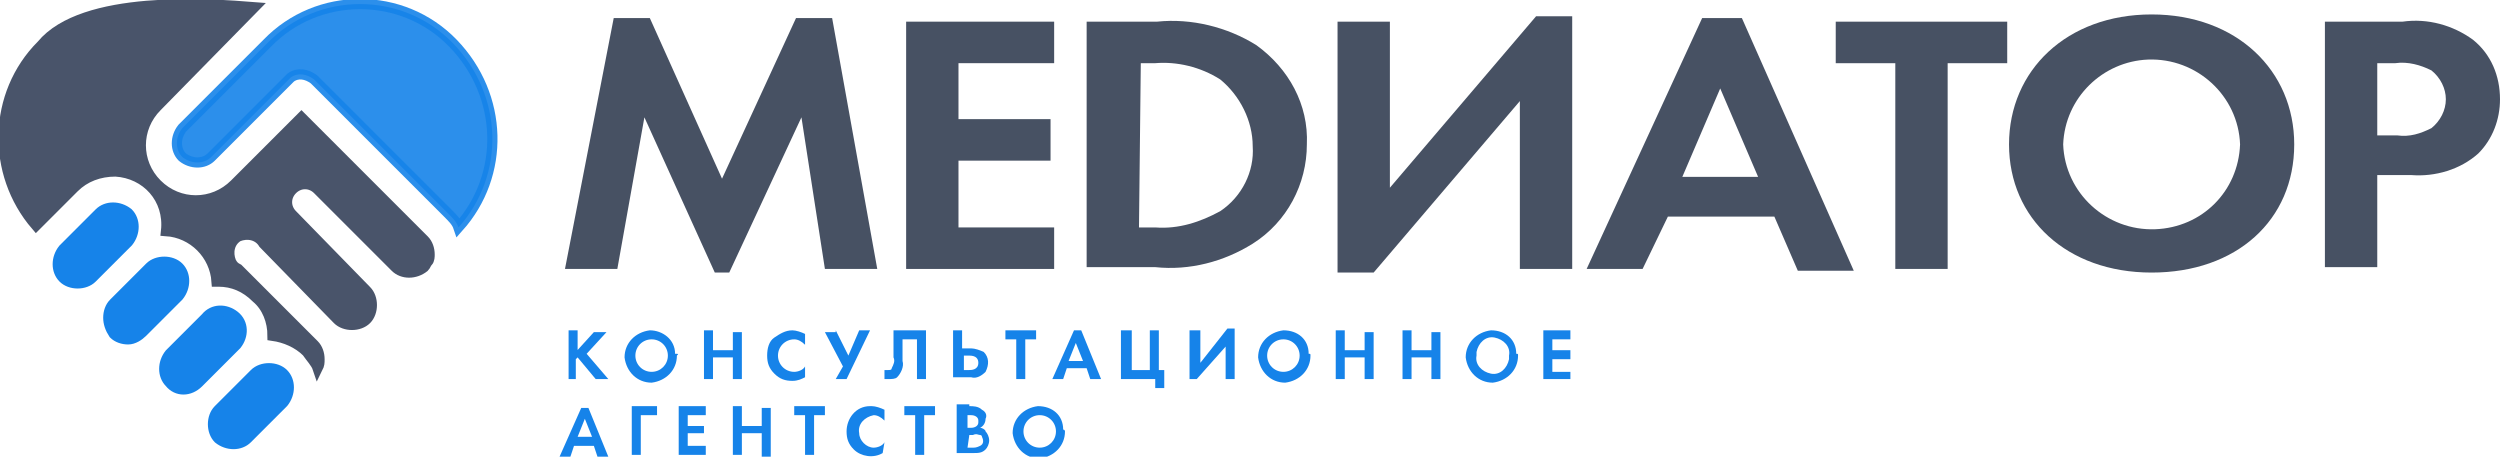<?xml version="1.0" encoding="utf-8"?>
<!-- Generator: Adobe Illustrator 22.0.1, SVG Export Plug-In . SVG Version: 6.00 Build 0)  -->
<svg version="1.1" id="Слой_1" xmlns="http://www.w3.org/2000/svg" xmlns:xlink="http://www.w3.org/1999/xlink" x="0px" y="0px"
	 viewBox="0 0 138.5 25.3" style="enable-background:new 0 0 138.5 25.3;" xml:space="preserve">
<style type="text/css">
	.st0{fill:#49546A;stroke:#49546A;stroke-width:0.567;stroke-miterlimit:10;}
	.st1{opacity:0.9;fill:#1683E9;stroke:#1683E9;stroke-width:0.567;stroke-miterlimit:10;}
	.st2{fill:#1683E9;stroke:#1683E9;stroke-width:0.567;stroke-miterlimit:10;}
	.st3{fill:#1683E9;}
	.st4{fill:#475163;}
</style>
<title>Logo_mediator_website</title>
<path class="st0" d="M21.9,14.8l-0.1-0.1l0,0l-4.2-4.2c-0.4-0.4-1-0.4-1.4,0c-0.4,0.4-0.4,1,0,1.4l4.1,4.2l0,0
	c0.2,0.2,0.3,0.5,0.3,0.8c0,0.3-0.1,0.6-0.3,0.8c-0.2,0.2-0.5,0.3-0.8,0.3c-0.3,0-0.6-0.1-0.8-0.3l-4.1-4.2
	c-0.3-0.5-0.9-0.6-1.4-0.4c-0.5,0.3-0.6,0.9-0.4,1.4c0.1,0.2,0.2,0.3,0.4,0.4l4.2,4.2c0.2,0.2,0.3,0.5,0.3,0.8c0,0.2,0,0.3-0.1,0.5
	c-0.1-0.3-0.4-0.6-0.6-0.9c-0.5-0.5-1.2-0.8-1.9-0.9v0c0-0.8-0.3-1.6-0.9-2.1c-0.6-0.6-1.3-0.9-2.1-0.9h-0.1
	c-0.1-1.5-1.3-2.7-2.8-2.8C9.4,11,8.1,9.6,6.4,9.5c-0.9,0-1.7,0.3-2.3,0.9l-2,2c0,0-0.1,0.1-0.1,0.1c-2.5-2.9-2.4-7.3,0.3-10
	c2.3-2.8,9.3-2.3,11.8-2.1L8.7,5.9c-1.2,1.2-1.2,3.1,0,4.3s3.1,1.2,4.3,0l0,0l3.7-3.7l6.8,6.8c0.2,0.2,0.3,0.5,0.3,0.8
	c0,0.1,0,0.3-0.1,0.4l0,0c-0.1,0.1-0.1,0.2-0.2,0.3C23,15.2,22.3,15.2,21.9,14.8C21.9,14.8,21.9,14.8,21.9,14.8z"/>
<path class="st1" d="M25.4,12.6c-0.1-0.3-0.3-0.5-0.6-0.8l-7.4-7.4l0,0c-0.4-0.3-0.9-0.4-1.3-0.1l0,0l0,0l0,0l-4.4,4.4
	c-0.4,0.4-1.1,0.4-1.6,0c-0.4-0.4-0.4-1.1,0-1.6l4.4-4.4l0,0l0.3-0.3c2.8-2.9,7.5-2.9,10.3,0c0,0,0,0,0,0C27.9,5.3,28,9.7,25.4,12.6
	z"/>
<path class="st2" d="M13.7,24.3c-0.4,0.4-1.1,0.4-1.6,0c0,0,0,0,0,0c-0.2-0.2-0.3-0.5-0.3-0.8c0-0.3,0.1-0.6,0.3-0.8l2-2
	c0.2-0.2,0.5-0.3,0.8-0.3c0.3,0,0.6,0.1,0.8,0.3c0.4,0.4,0.4,1.1,0,1.6c0,0,0,0,0,0L13.7,24.3z"/>
<path class="st2" d="M9.4,21.2c-0.4-0.4-0.4-1.1,0-1.6c0,0,0,0,0,0l2-2c0.4-0.5,1.1-0.5,1.6-0.1s0.5,1.1,0.1,1.6
	c0,0-0.1,0.1-0.1,0.1l-2,2C10.5,21.7,9.8,21.7,9.4,21.2C9.4,21.2,9.4,21.2,9.4,21.2L9.4,21.2z"/>
<path class="st2" d="M7.1,18.8c-0.3,0-0.6-0.1-0.8-0.3C6.1,18.2,6,17.9,6,17.6c0-0.3,0.1-0.6,0.3-0.8l0.1-0.1l0,0l1.9-1.9
	c0.2-0.2,0.5-0.3,0.8-0.3c0.3,0,0.6,0.1,0.8,0.3c0.4,0.4,0.4,1.1,0,1.6l-2,2C7.7,18.6,7.4,18.8,7.1,18.8z"/>
<path class="st2" d="M3.5,15.4c-0.4-0.4-0.4-1.1,0-1.6l2-2c0.4-0.4,1.1-0.4,1.6,0c0.4,0.4,0.4,1.1,0,1.6L7,13.5l0,0l-1.9,1.9
	c-0.2,0.2-0.5,0.3-0.8,0.3C4,15.7,3.7,15.6,3.5,15.4z"/>
<path class="st3" d="M31.9,19.5l1-1.1h0.7l-1.1,1.2l1.2,1.4h-0.7l-1-1.2l-0.1,0.1V21h-0.4v-2.7h0.5V19.5z"/>
<path class="st3" d="M37.5,19.7c0,0.8-0.6,1.4-1.4,1.5c-0.8,0-1.4-0.6-1.5-1.4c0-0.8,0.6-1.4,1.4-1.5c0,0,0,0,0,0
	c0.7,0,1.4,0.5,1.4,1.3C37.6,19.6,37.6,19.6,37.5,19.7z M37,19.7c0-0.5-0.4-0.9-0.9-0.9s-0.9,0.4-0.9,0.9c0,0.5,0.4,0.9,0.9,0.9
	C36.6,20.6,37,20.2,37,19.7C37,19.7,37,19.7,37,19.7z"/>
<path class="st3" d="M39.5,19.4h1.1v-1h0.5V21h-0.5v-1.2h-1.1V21H39v-2.7h0.5V19.4z"/>
<path class="st3" d="M44.6,20.9c-0.2,0.1-0.4,0.2-0.7,0.2c-0.4,0-0.7-0.1-1-0.4c-0.3-0.3-0.4-0.6-0.4-1c0-0.4,0.1-0.8,0.4-1
	c0.3-0.2,0.6-0.4,1-0.4c0.2,0,0.5,0.1,0.7,0.2v0.6c-0.2-0.2-0.4-0.3-0.6-0.3c-0.5,0-0.9,0.4-0.9,0.9c0,0,0,0,0,0
	c0,0.5,0.4,0.9,0.9,0.9c0,0,0,0,0,0c0.2,0,0.5-0.1,0.6-0.3L44.6,20.9z"/>
<path class="st3" d="M46.3,18.3l0.7,1.4l0.6-1.4h0.6L46.9,21h-0.6l0.4-0.7l-1-1.9H46.3z"/>
<path class="st3" d="M51.3,18.3V21h-0.5v-2.2h-0.8V20c0.1,0.3-0.1,0.7-0.3,0.9C49.6,21,49.4,21,49.2,21c-0.1,0-0.1,0-0.2,0v-0.5
	c0,0,0.1,0,0.2,0c0.1,0,0.2,0,0.2-0.1c0.1-0.2,0.2-0.4,0.1-0.6v-1.5H51.3z"/>
<path class="st3" d="M52.8,18.3h0.5v1h0.5c0.2,0,0.5,0.1,0.7,0.2c0.3,0.3,0.3,0.7,0.1,1.1c-0.2,0.2-0.5,0.4-0.8,0.3h-1V18.3z
	 M53.4,20.5h0.3c0.1,0,0.5,0,0.5-0.4c0-0.2-0.1-0.4-0.5-0.4h-0.3V20.5z"/>
<path class="st3" d="M56.8,18.8V21h-0.5v-2.2h-0.6v-0.5h1.7v0.5H56.8z"/>
<path class="st3" d="M60.2,20.4h-1.1L58.9,21h-0.6l1.2-2.7h0.4L61,21h-0.6L60.2,20.4z M60,20l-0.4-1l-0.4,1H60z"/>
<path class="st3" d="M62.2,18.3h0.5v2.2h1v-2.2h0.5v2.2h0.3v1h-0.5V21h-1.9V18.3z"/>
<path class="st3" d="M66.5,18.3v1.8l1.5-1.9h0.4V21h-0.5v-1.8L66.3,21h-0.4v-2.7H66.5z"/>
<path class="st3" d="M72.6,19.7c0,0.8-0.6,1.4-1.4,1.5c-0.8,0-1.4-0.6-1.5-1.4c0-0.8,0.6-1.4,1.4-1.5c0,0,0,0,0,0
	c0.8,0,1.4,0.5,1.4,1.3C72.6,19.6,72.6,19.6,72.6,19.7z M72,19.7c0-0.5-0.4-0.9-0.9-0.9c-0.5,0-0.9,0.4-0.9,0.9
	c0,0.5,0.4,0.9,0.9,0.9C71.6,20.6,72,20.2,72,19.7C72,19.7,72,19.7,72,19.7z"/>
<path class="st3" d="M74.5,19.4h1.1v-1h0.5V21h-0.5v-1.2h-1.1V21H74v-2.7h0.5V19.4z"/>
<path class="st3" d="M78.2,19.4h1.1v-1h0.5V21h-0.5v-1.2h-1.1V21h-0.5v-2.7h0.5V19.4z"/>
<path class="st3" d="M84.1,19.7c0,0.8-0.6,1.4-1.4,1.5c-0.8,0-1.4-0.6-1.5-1.4c0-0.8,0.6-1.4,1.4-1.5c0,0,0,0,0,0
	c0.8,0,1.4,0.5,1.4,1.3C84.1,19.6,84.1,19.6,84.1,19.7z M83.6,19.7c0.1-0.5-0.3-0.9-0.8-1c-0.5-0.1-0.9,0.3-1,0.8c0,0.1,0,0.1,0,0.2
	c-0.1,0.5,0.3,0.9,0.8,1c0.5,0.1,0.9-0.3,1-0.8C83.6,19.8,83.6,19.7,83.6,19.7z"/>
<path class="st3" d="M87,18.8h-1v0.6H87v0.5H86v0.7h1V21h-1.5v-2.7H87V18.8z"/>
<path class="st3" d="M32.9,24.7h-1.1l-0.2,0.6h-0.6l1.2-2.7h0.4l1.1,2.7h-0.6L32.9,24.7z M32.8,24.2l-0.4-1l-0.4,1H32.8z"/>
<path class="st3" d="M36.4,23h-0.9v2.2H35v-2.7h1.4L36.4,23z"/>
<path class="st3" d="M39.1,23h-1v0.6h0.9V24h-0.9v0.7h1v0.5h-1.5v-2.7h1.5V23z"/>
<path class="st3" d="M41.1,23.6h1.1v-1h0.5v2.7h-0.5V24h-1.1v1.2h-0.5v-2.7h0.5V23.6z"/>
<path class="st3" d="M45.1,23v2.2h-0.5V23H44v-0.5h1.7V23H45.1z"/>
<path class="st3" d="M48.9,25.1c-0.5,0.3-1.2,0.2-1.6-0.2c-0.3-0.3-0.4-0.6-0.4-1c0-0.7,0.5-1.4,1.3-1.4c0,0,0.1,0,0.1,0
	c0.2,0,0.5,0.1,0.7,0.2v0.6c-0.2-0.2-0.4-0.3-0.6-0.3c-0.5,0.1-0.9,0.5-0.8,1c0,0.4,0.4,0.8,0.8,0.8c0.2,0,0.5-0.1,0.6-0.3
	L48.9,25.1z"/>
<path class="st3" d="M51.2,23v2.2h-0.5V23h-0.6v-0.5h1.7V23H51.2z"/>
<path class="st3" d="M53.7,22.5c0.2,0,0.5,0,0.7,0.2c0.2,0.1,0.3,0.3,0.2,0.5c0,0.2-0.1,0.4-0.3,0.5c0.1,0,0.3,0.1,0.3,0.2
	c0.1,0.1,0.2,0.3,0.2,0.5c0,0.2-0.1,0.4-0.2,0.5c-0.2,0.2-0.4,0.2-0.7,0.2h-0.9v-2.7H53.7z M53.6,23.7h0.2c0.2,0,0.4-0.1,0.4-0.3
	c0,0,0,0,0-0.1c0-0.2-0.2-0.3-0.4-0.3h-0.2V23.7z M53.6,24.8h0.3c0.1,0,0.2,0,0.4-0.1c0.2-0.1,0.2-0.3,0.1-0.5
	c0-0.1-0.1-0.1-0.1-0.1c-0.1,0-0.2-0.1-0.4,0h-0.2L53.6,24.8z"/>
<path class="st3" d="M59,23.9c0,0.8-0.6,1.4-1.4,1.5c-0.8,0-1.4-0.6-1.5-1.4c0-0.8,0.6-1.4,1.4-1.5c0,0,0,0,0,0
	c0.8,0,1.4,0.5,1.4,1.3C59,23.8,59,23.9,59,23.9z M58.5,23.9c0-0.5-0.4-0.9-0.9-0.9c-0.5,0-0.9,0.4-0.9,0.9c0,0.5,0.4,0.9,0.9,0.9
	C58.1,24.8,58.5,24.4,58.5,23.9C58.5,23.9,58.5,23.9,58.5,23.9z"/>
<path class="st4" d="M34,1h2l4,8.9L44.1,1h2l2.5,13.9h-2.9l-1.3-8.4l-4,8.6h-0.8l-3.9-8.6l-1.5,8.4h-2.9L34,1z"/>
<path class="st4" d="M58.4,3.5h-5.3v3.1h5.1v2.3h-5.1v3.7h5.3v2.3h-8.2V1.2h8.2L58.4,3.5z"/>
<path class="st4" d="M64.1,1.2C66,1,68,1.5,69.6,2.5c1.8,1.3,2.9,3.3,2.8,5.5c0,2.2-1.1,4.3-3,5.5c-1.6,1-3.5,1.5-5.4,1.3h-3.8V1.2
	H64.1z M63.1,12.6H64c1.3,0.1,2.5-0.3,3.6-0.9c1.2-0.8,1.9-2.2,1.8-3.6c0-1.4-0.7-2.8-1.8-3.7c-1.1-0.7-2.4-1-3.6-0.9h-0.8
	L63.1,12.6z"/>
<path class="st4" d="M77,1.2v9.2l8.1-9.5h2v14h-2.9V5.6l-8.1,9.5h-2V1.2H77z"/>
<path class="st4" d="M98.3,12h-5.9L91,14.9h-3.1l6.4-13.9h2.2l6.2,14h-3.1L98.3,12z M97.4,9.8l-2.1-4.9l-2.1,4.9H97.4z"/>
<path class="st4" d="M107.9,3.5v11.4h-2.9V3.5h-3.3V1.2h9.5v2.3H107.9z"/>
<path class="st4" d="M127.1,8c0,4.2-3.2,7.1-7.9,7.1s-7.9-3-7.9-7.1s3.2-7.2,7.9-7.2S127.1,3.9,127.1,8z M124.1,8
	c-0.1-2.7-2.4-4.8-5.1-4.7c-2.5,0.1-4.6,2.1-4.7,4.7c0.1,2.7,2.4,4.8,5.1,4.7C122,12.6,124,10.6,124.1,8z"/>
<path class="st4" d="M133.1,1.2c1.4-0.2,2.8,0.2,3.9,1c1,0.8,1.5,2,1.5,3.3c0,1.1-0.4,2.2-1.2,3c-1,0.9-2.4,1.3-3.7,1.2h-1.9v5.1
	h-2.9V1.2H133.1z M131.7,7.5h1.1c0.7,0.1,1.3-0.1,1.9-0.4c0.5-0.4,0.8-1,0.8-1.6c0-0.6-0.3-1.2-0.8-1.6c-0.6-0.3-1.3-0.5-2-0.4h-1
	V7.5z"/>
</svg>

